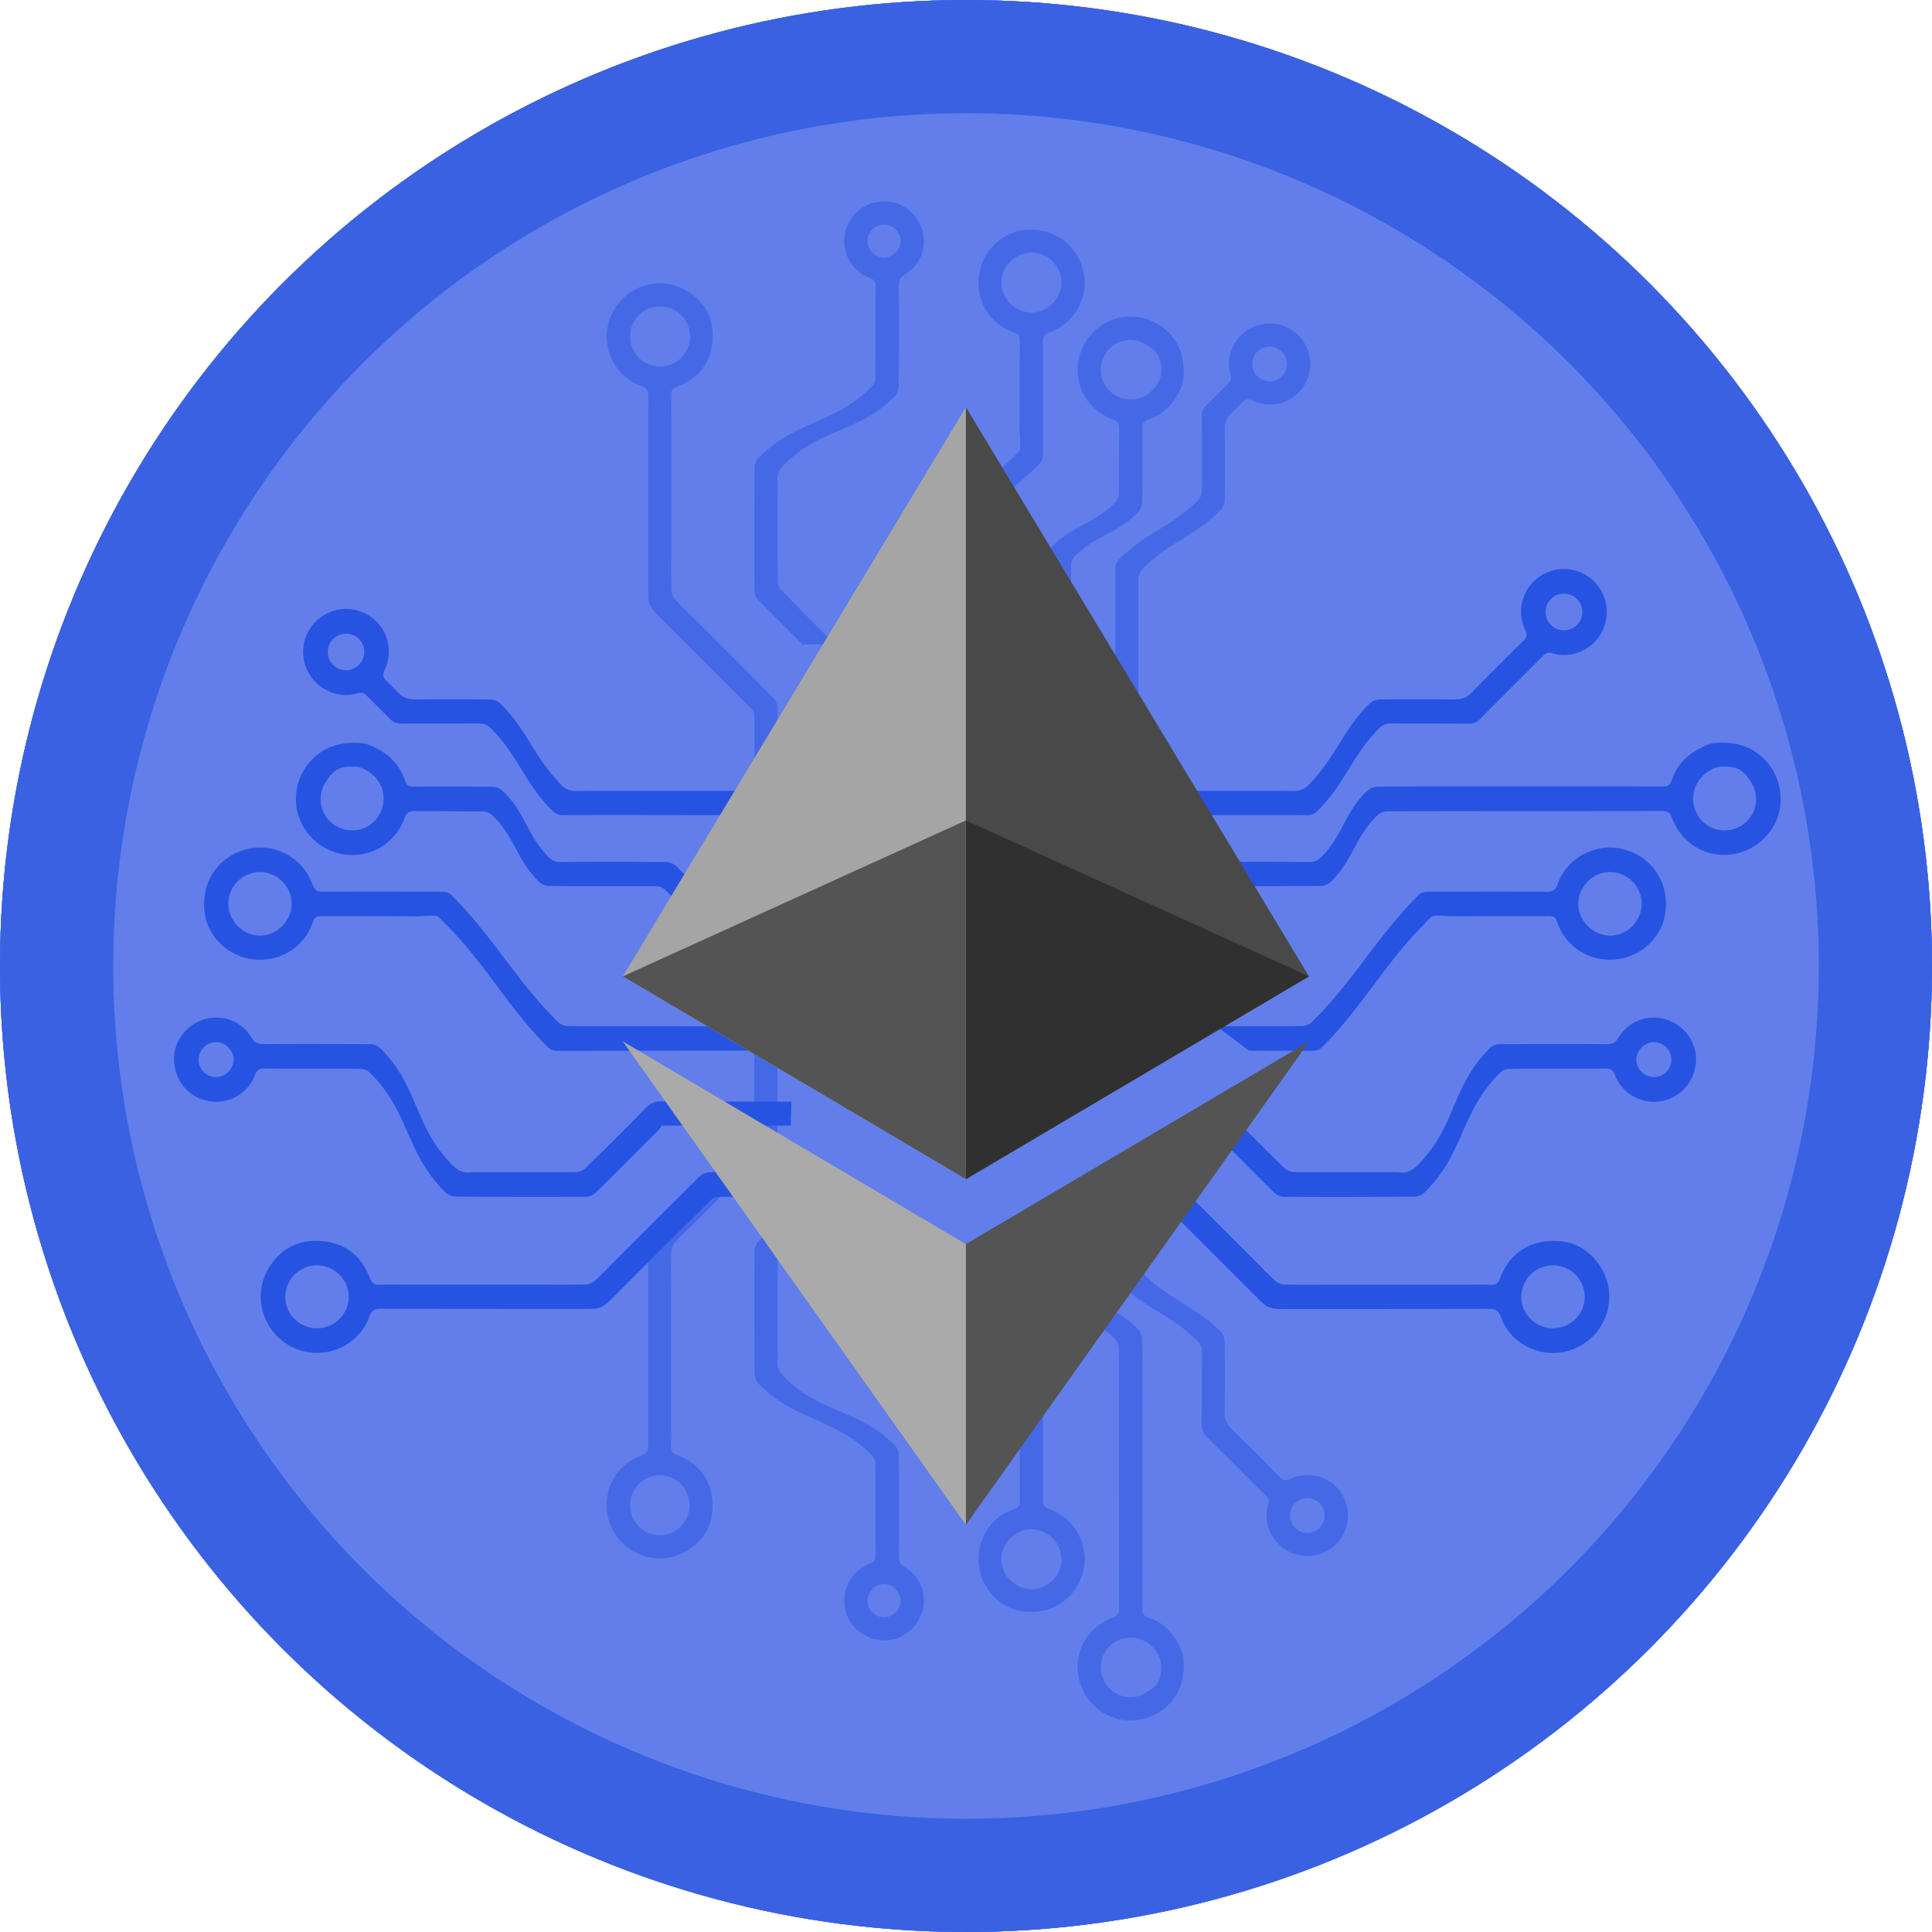 <svg id="Layer_1" data-name="Layer 1" xmlns="http://www.w3.org/2000/svg" xmlns:xlink="http://www.w3.org/1999/xlink" viewBox="0 0 1690 1690"><defs><style>.cls-1,.cls-6{fill:none;}.cls-2{clip-path:url(#clip-path);}.cls-3{fill:#627eea;}.cls-4{opacity:0.5;}.cls-5{fill:#2753e2;}.cls-6{stroke:#3961e2;stroke-miterlimit:10;stroke-width:198.05px;}.cls-7{fill:#494949;}.cls-8{fill:#a5a5a5;}.cls-9{fill:#545454;}.cls-10{fill:#aaa;}.cls-11{fill:#303030;}</style><clipPath id="clip-path"><circle class="cls-1" cx="845" cy="845" r="845"/></clipPath></defs><title>Artboard 6</title><g class="cls-2"><rect class="cls-3" width="1690" height="1690"/><g class="cls-4"><path class="cls-5" d="M854.14,802.26h20c0,39.73.48,66.37.46,71.92-.11,26.94,0,53.88-.13,80.82a12.38,12.38,0,0,0,4,9.7q27.66,27.25,54.94,54.89a12.91,12.91,0,0,1,3.38,8.13q.36,43.82.08,87.61a12.47,12.47,0,0,0,4,9.69c18.27,18.1,36.48,19.17,54.44,37.57a14.45,14.45,0,0,1,3.84,9c.25,44.26.17,51.49.17,95.75,0,46.69.05,93.39-.09,140.09,0,4.21,1.31,6.13,5.35,7.48,12.33,4.13,21.13,12.4,27.28,25.29a35,35,0,0,1,3,7.91,59.85,59.85,0,0,1-.13,18.18c-3.53,22.85-23.73,39.2-47.14,38.71-22.11-.47-41.41-17.9-44.45-40.14-3-22,9-42,30.47-49.91,4.3-1.57,5.38-3.72,5.38-8-.12-88.17-.08-139.3-.27-227.47a12.88,12.88,0,0,0-3.38-8.15c-18.22-18.63-36.77-19.86-55-38.49a13,13,0,0,1-3.35-8.15c-.24-29-.2-58.07-.12-87.11a12.3,12.3,0,0,0-3.83-9.73c-18.43-18.17-36.59-36.63-55-54.84a12.19,12.19,0,0,1-4-9.65c.19-20.64.09-41.29.09-61.93,0-51.27,0-42.72,0-94Zm156.9,642a26.38,26.38,0,0,0-36.1-7.6c-11.9,7.32-15.57,23.12-8.23,35.39a25.63,25.63,0,0,0,35.15,8.92c4.07-2.46,8.12-5.1,11.14-9.66,2-3.56,3.3-9.09,2.56-16.68C1015.22,1450.86,1012.9,1447,1011,1444.28Z"/><path class="cls-5" d="M891.88,1216.76c-1.25-1.79-5.06-5.2-6.59-6.73-33.85-33.68-67.55-50.41-101.41-84.08-2.7-2.68-3.21-5.43-3.21-8.89q.17-101.82.19-203.62c0-54.76-.09-49.69-.14-104.45,0-2.06,0-4.12,0-6.56h19.82c0,61.32.49,208.49.48,246.27,0,20.12-.13,40.24.14,60.36a12.94,12.94,0,0,0,3.23,8.19c34.83,35.17,69.82,53.1,104.9,88,3.15,3.13,3,6.69,3,10.39.05,44.26.1,51.48,0,95.74,0,4.78,1,7.29,6.08,9,21.81,7.57,34.59,31.45,29.23,53.51-5.87,24.16-26.8,38.6-51.84,35.77-22.28-2.53-39.75-22.54-39.79-45.58,0-20.41,12.17-37.75,31.57-44.2,3.9-1.3,4.54-3.38,4.53-6.91-.08-38.48.05-39.94-.19-78.42C891.82,1229.82,893.14,1218.56,891.88,1216.76Zm36.6,147c0-14-12-26-26.12-26.09s-26.51,12.22-26.44,26.34,12,25.9,26.21,26.07A26.33,26.33,0,0,0,928.48,1363.71Z"/><path class="cls-5" d="M718.75,1031.44V802.05c5.88,0,11.44-.24,16.94.2,1.09.08,2.78,2.73,2.82,4.22.24,11.37.13-5.75.14,5.61,0,25.37,0,19.4,0,44.77q0,87.61.06,175.24a15.79,15.79,0,0,1-5.1,12.41q-25.3,24.76-50,50.11a13,13,0,0,0-3.26,8.2c-.23,31.14-.15,45.19-.15,76.33,0,3.64.37,7.33-.09,10.91-.8,6.38,1.94,10.63,6.36,15,32.33,32,64.44,27.15,96.46,59.45a12.11,12.11,0,0,1,3.2,7.66q.35,44.34.07,88.69c0,4.61,1,7.46,5.38,10a33.69,33.69,0,0,1,15.07,39c-4.58,15.19-18.47,25.51-33.66,25-16.45-.52-29.81-11.13-33.51-26.61a34.38,34.38,0,0,1,21.23-40.36c3.89-1.52,5.29-3.33,5.26-7.56-.2-26.59,0-53.18-.23-79.77a12.16,12.16,0,0,0-3.19-7.7c-32.88-33.17-66-29.09-98.84-62.27a13.52,13.52,0,0,1-3.68-8.55c-.28-41.63-.3-66.16-.14-107.78a12.4,12.4,0,0,1,3.17-7.87c13.1-13.47,26.5-26.65,39.79-39.93,4-4,8-8.14,12.08-12.14A36.66,36.66,0,0,1,718.75,1031.44Zm40.18,369a14.21,14.21,0,0,0,14.45,14.17,14.56,14.56,0,0,0,14.41-14.36c.06-7.62-6.69-14.53-14.3-14.61A14.68,14.68,0,0,0,758.93,1400.42Z"/><path class="cls-5" d="M659.89,802c6.36,0,11.77-.21,17.15.16,1.13.08,3,2.23,3,3.44.15,21.51,0-2.55,0,19,0,7,.09,14,.09,21,0,53.36,0,92.47-.12,145.84,0,2.83-1.05,6.45-3,8.38-23.31,23.68-46.87,47.12-70.37,70.61-5.44,5.44-11.11,10.68-16.25,16.39a13.23,13.23,0,0,0-3.17,7.76c-.33,12.06-.15,24.13-.15,36.19V1240.9c0,8,.18,16.09-.09,24.12-.13,4.24,1.08,6.3,5.41,7.92,18.41,6.89,29.17,20.48,30.75,40,1.51,18.81-6.12,33.89-22.49,43.72-23.39,14.06-53.72,4.58-65.5-20.12-11.64-24.41,0-53.89,25.39-63.14,5.46-2,6.56-4.67,6.55-9.83-.14-73.29-.09-92.46-.12-165.75,0-16.73,0-16.64,11.84-28.4q39.39-39.27,78.55-78.78a9.22,9.22,0,0,0,2.32-5.87c.11-60.71.07-107.17.06-167.88,0-18,0,9.56,0-8.45ZM551.12,1316.6c0,14.33,11.6,26.27,25.69,26.32a26.25,26.25,0,1,0,.21-52.5C562.93,1290.46,551.16,1302.35,551.12,1316.6Z"/><path class="cls-5" d="M975.6,1036.45c0-25.36-.08-50.72.09-76.08a12.42,12.42,0,0,0-4-9.68c-22.31-22.2-44.44-44.6-66.84-66.72-3.68-3.63-5.3-7.29-5.06-12.4.47-10.26.72-20.54.69-30.81-.1-30.52-.37-1.21-.57-31.73,0-1,.07-2.1,0-3.14-.19-2.89,1-4.16,4-3.93,2.61.21,5.25,0,7.87.07,8.59.18,8.28-1.8,8.28,8.54,0,37.95,0,16.07-.09,54a12.45,12.45,0,0,0,3.94,9.71c22.59,22.42,45,45,67.61,67.43a13,13,0,0,1,4.18,10.12c-.11,50.2,0,100.4-.13,150.6a15.64,15.64,0,0,0,5.15,12.33c22.68,22.32,45.1,27.82,67.39,50.53a13,13,0,0,1,3.15,8.3c.21,33,.26,29.06,0,62.11a17.88,17.88,0,0,0,6,14.19c14.34,13.86,28.39,28,42.33,42.25,2.94,3,5.13,3.4,9,1.58a35.23,35.23,0,0,1,47.54,17.74c7.93,17.65-.31,38.79-18.17,46.63a35.54,35.54,0,0,1-47.21-18.9,33,33,0,0,1-1.3-23.09c1.09-3.49,0-5.52-2.24-7.78-17.34-17.28-34.57-34.68-52-51.89a12.38,12.38,0,0,1-4-9.66c.14-33.58,0-30.13.18-63.71a13.49,13.49,0,0,0-4.42-10.57c-22.49-22.27-44.8-27.62-67.27-49.91-2.77-2.75-4.23-5.47-4.2-9.55.19-25.53.1-51.07.1-76.6Zm168,304.42a15.16,15.16,0,1,0-15.2-15.36A15.19,15.19,0,0,0,1143.63,1340.87Z"/><path class="cls-5" d="M854.14,803.53c0-51.27,0-42.71,0-94,0-20.64.1-41.29-.09-61.93a12.19,12.19,0,0,1,4-9.65c18.4-18.21,36.56-36.67,55-54.84a12.3,12.3,0,0,0,3.83-9.73c-.08-29-.12-58.08.12-87.11a13,13,0,0,1,3.35-8.15c18.22-18.63,36.77-19.86,55-38.5a12.83,12.83,0,0,0,3.38-8.14c.19-88.17.15,31.63.27-56.54,0-4.26-1.08-6.41-5.38-8-21.45-7.86-33.48-27.9-30.47-49.91,3-22.24,22.34-39.67,44.45-40.14,23.41-.49,43.61,15.87,47.14,38.71a59.85,59.85,0,0,1,.13,18.18,35,35,0,0,1-3,7.91c-6.15,12.89-14.95,21.16-27.28,25.29-4,1.36-5.36,3.27-5.35,7.48.14,46.7.09-20.56.09,26.14,0,44.26.08-5.49-.17,38.77a14.45,14.45,0,0,1-3.84,9c-18,18.4-36.17,19.47-54.44,37.57a12.46,12.46,0,0,0-4,9.68q.21,43.82-.08,87.61a12.92,12.92,0,0,1-3.38,8.14q-27.23,27.69-54.94,54.89a12.37,12.37,0,0,0-4,9.7c.13,26.94,0,53.88.13,80.82,0,5.55-.46,32.19-.46,71.92h-20Zm161.42-476.21c.74-7.59-.52-13.12-2.56-16.68-3-4.56-7.07-7.2-11.14-9.66a25.63,25.63,0,0,0-35.15,8.92c-7.34,12.27-3.67,28.07,8.23,35.4a26.4,26.4,0,0,0,36.1-7.61C1012.9,335,1015.22,331.11,1015.56,327.32Z"/><path class="cls-5" d="M891.85,376.42c.24-38.49.11-39.94.19-78.43,0-3.52-.63-5.6-4.53-6.9-19.4-6.45-31.6-23.79-31.57-44.2,0-23,17.51-43.06,39.79-45.58,25-2.83,46,11.61,51.84,35.76,5.36,22.07-7.42,45.95-29.23,53.52-5.05,1.75-6.1,4.25-6.08,9,.14,44.27.09,51.49,0,95.75,0,3.69.14,7.26-3,10.39-35.08,34.93-70.07,52.85-104.9,88a12.94,12.94,0,0,0-3.23,8.19c-.27,20.12-.14,40.24-.14,60.35,0,37.79-.48,185-.48,246.28H780.72c0-2.44,0-4.5,0-6.56,0-54.76.14-49.69.14-104.45q0-101.8-.19-203.62c0-3.46.51-6.21,3.21-8.89,33.86-33.67,67.56-50.41,101.41-84.08,1.53-1.53,5.34-4.94,6.59-6.74S891.82,381.22,891.85,376.42ZM902.13,221c-14.2.16-26.15,12.05-26.21,26.07s12.27,26.41,26.44,26.34,26.13-12.07,26.12-26.09A26.33,26.33,0,0,0,902.13,221Z"/><path class="cls-5" d="M714.92,576.67c-4.08-4-8-8.1-12.08-12.14-13.29-13.28-26.69-26.46-39.79-39.93a12.43,12.43,0,0,1-3.17-7.87c-.16-41.62-.14-66.15.14-107.78a13.52,13.52,0,0,1,3.68-8.55c32.86-33.19,66-29.1,98.84-62.27a12.16,12.16,0,0,0,3.19-7.7c.23-26.59,0-53.18.23-79.77,0-4.23-1.37-6-5.26-7.56a34.38,34.38,0,0,1-21.23-40.36c3.7-15.48,17.06-26.09,33.51-26.61,15.19-.48,29.08,9.84,33.66,25a33.69,33.69,0,0,1-15.07,39c-4.41,2.56-5.4,5.41-5.38,10q.24,44.36-.07,88.7a12.11,12.11,0,0,1-3.2,7.66c-32,32.29-64.13,27.47-96.46,59.45-4.42,4.38-7.16,8.63-6.36,15,.46,3.58.09,7.27.09,10.91,0,31.14-.08,45.19.15,76.33a13,13,0,0,0,3.26,8.2q24.75,25.32,50,50.11a15.79,15.79,0,0,1,5.1,12.41q-.19,87.62-.06,175.24c0,25.37,0,19.4,0,44.77,0,11.36.1-5.76-.14,5.61,0,1.49-1.73,4.14-2.82,4.22-5.5.44-11.06.2-16.94.2V579.6A36.66,36.66,0,0,1,714.92,576.67Zm58.57-351.25a15,15,0,0,0,14.3-14.61,14.56,14.56,0,0,0-14.41-14.36,14.21,14.21,0,0,0-14.45,14.17A14.68,14.68,0,0,0,773.49,225.42Z"/><path class="cls-5" d="M659.89,802.57c0-18,0,9.56,0-8.45,0-60.71,0-107.18-.06-167.89a9.21,9.21,0,0,0-2.32-5.86q-39.15-39.52-78.55-78.78c-11.8-11.76-11.85-11.67-11.84-28.4,0-73.3,0-92.46.12-165.76,0-5.15-1.09-7.84-6.55-9.82-25.43-9.25-37-38.74-25.39-63.14,11.78-24.7,42.11-34.18,65.5-20.12,16.37,9.83,24,24.91,22.49,43.72-1.58,19.55-12.34,33.14-30.75,40-4.33,1.62-5.54,3.68-5.41,7.92.27,8,.09,16.08.09,24.12V480.3c0,12.06-.18,24.13.15,36.19a13.25,13.25,0,0,0,3.17,7.76c5.14,5.71,10.81,11,16.25,16.39,23.5,23.49,47.06,46.93,70.37,70.61,1.9,1.93,2.94,5.55,3,8.38.17,53.36.13,92.48.12,145.84,0,7-.1,14-.09,21,0,21.52.11-2.54,0,19,0,1.21-1.91,3.36-3,3.44-5.38.36-10.79.16-17.15.16ZM577,320.61a26.25,26.25,0,1,0-.21-52.49c-14.09,0-25.74,12-25.69,26.31S562.93,320.58,577,320.61Z"/><path class="cls-5" d="M975.65,574.59c0-25.53.09-51.07-.1-76.6,0-4.09,1.43-6.8,4.2-9.55,22.47-22.29,44.78-27.64,67.27-49.91a13.51,13.51,0,0,0,4.42-10.57c-.18-33.58,0-30.13-.18-63.71a12.38,12.38,0,0,1,4-9.66c17.4-17.22,1.59-1.57,18.94-18.85,2.27-2.27,3.32-4.29,2.23-7.78a33,33,0,0,1,1.3-23.09A35.54,35.54,0,0,1,1125,286c17.85,7.85,26.09,29,18.16,46.63a35.24,35.24,0,0,1-47.54,17.75c-3.86-1.82-6-1.43-9,1.57-13.95,14.25,5-4.64-9.3,9.22a17.88,17.88,0,0,0-6,14.19c.27,33.05.22,29.06,0,62.11a13,13,0,0,1-3.15,8.29c-22.29,22.72-44.71,28.22-67.39,50.54a15.64,15.64,0,0,0-5.15,12.33c.13,50.2,0,100.4.13,150.59a13,13,0,0,1-4.18,10.13c-22.61,22.41-45,45-67.61,67.43a12.45,12.45,0,0,0-3.94,9.71c.12,37.95.09,16.07.09,54,0,10.34.31,8.36-8.28,8.54-2.62,0-5.26-.14-7.87.06-3,.24-4.18-1-4-3.92.06-1,0-2.1,0-3.14.2-30.52.47-1.21.57-31.73,0-10.27-.22-20.56-.69-30.82-.24-5.1,1.38-8.76,5.06-12.39,22.4-22.12,44.53-44.52,66.84-66.72a12.42,12.42,0,0,0,4-9.68c-.17-25.36-.09-50.72-.09-76.08Zm119.74-256a15.35,15.35,0,0,0,15.15,15,15.16,15.16,0,1,0-15.15-15Z"/></g><path class="cls-5" d="M814.44,841.44V820.32c42,0,70.19-.51,76-.49,28.49.11,57,0,85.48.14a13.08,13.08,0,0,0,10.25-4.2q28.83-29.25,58.06-58.1a13.6,13.6,0,0,1,8.6-3.58c30.88-.26,61.77-.23,92.66-.08a13.21,13.21,0,0,0,10.24-4.27c19.14-19.31,20.27-38.57,39.73-57.57a15.21,15.21,0,0,1,9.57-4.06c46.8-.26,54.44-.18,101.25-.18,49.39,0,98.78-.06,148.17.09,4.45,0,6.47-1.39,7.91-5.66,4.37-13,13.11-22.34,26.74-28.85a37.8,37.8,0,0,1,8.37-3.19,63.11,63.11,0,0,1,19.22.14c24.17,3.73,41.47,25.09,40.94,49.85-.49,23.38-18.92,43.79-42.44,47-23.28,3.18-44.47-9.54-52.79-32.23-1.66-4.55-3.94-5.68-8.44-5.68-93.24.13-147.32.08-240.57.28a13.65,13.65,0,0,0-8.61,3.58c-19.71,19.27-21,38.88-40.72,58.15a13.62,13.62,0,0,1-8.61,3.54c-30.71.26-61.42.22-92.13.13-4.11,0-7.24.95-10.29,4-19.22,19.5-38.74,38.7-58,58.16a12.92,12.92,0,0,1-10.21,4.2c-21.83-.21-43.66-.1-65.49-.09l-99.4,0Zm679-165.93a27.92,27.92,0,0,0-8,38.17c7.75,12.59,24.46,16.48,37.44,8.72a27.12,27.12,0,0,0,9.43-37.19c-2.6-4.29-5.4-8.58-10.21-11.77-3.77-2.16-9.62-3.49-17.65-2.71C1500.39,671.09,1496.33,673.55,1493.42,675.51Z"/><path class="cls-5" d="M1252.81,801.53c-1.9,1.33-5.51,5.35-7.12,7-35.62,35.81-53.32,71.45-88.92,107.26-2.84,2.85-5.75,3.39-9.41,3.38Q1039.69,919,932,919c-57.91,0-52.55.1-110.46.15h-6.94v-21c64.85,0,220.5-.51,260.46-.5,21.28,0,42.56.13,63.83-.15a13.73,13.73,0,0,0,8.67-3.42c37.19-36.84,56.15-73.84,93.09-110.94,3.32-3.33,7.08-3.18,11-3.18,46.81-.05,54.45-.11,101.26,0,5,0,7.71-1.09,9.56-6.43,8-23.07,33.25-36.58,56.59-30.91,25.55,6.2,40.82,28.34,37.82,54.82-2.67,23.57-23.83,42-48.2,42.08-21.58,0-39.92-12.87-46.75-33.39-1.37-4.12-3.57-4.79-7.3-4.78-40.7.08-42.24-.06-82.94.19C1266.61,801.59,1254.7,800.2,1252.81,801.53Zm155.41-38.71c-14.83,0-27.52,12.7-27.6,27.62s12.93,28,27.86,28,27.4-12.7,27.57-27.71A27.87,27.87,0,0,0,1408.22,762.82Z"/><path class="cls-5" d="M1056.81,984.64H814.21c0-6.22-.25-12.1.21-17.92.09-1.15,2.89-3,4.47-3,12-.26-6.09-.14,5.93-.15,26.83,0,20.51,0,47.34,0q92.67,0,185.34-.06a16.72,16.72,0,0,1,13.13,5.4q26.19,26.76,53,52.92a13.71,13.71,0,0,0,8.67,3.45c32.93.24,47.79.15,80.72.15,3.85,0,7.75-.38,11.55.1,6.74.85,11.23-2,15.87-6.73,33.82-34.19,28.72-68.15,62.87-102a12.77,12.77,0,0,1,8.11-3.39q46.89-.36,93.8-.07c4.86,0,7.88-1,10.59-5.69a35.64,35.64,0,0,1,41.25-15.94c16.06,4.85,27,19.53,26.47,35.6-.55,17.4-11.77,31.53-28.14,35.44a36.37,36.37,0,0,1-42.69-22.45c-1.6-4.11-3.52-5.6-8-5.56-28.13.21-56.25,0-84.37.24a12.86,12.86,0,0,0-8.14,3.37c-35.08,34.78-30.76,69.78-65.86,104.54a14.33,14.33,0,0,1-9,3.89c-44,.29-70,.31-114,.15a13.2,13.2,0,0,1-8.32-3.35c-14.25-13.86-28.19-28-42.24-42.09-4.26-4.27-8.6-8.47-12.83-12.77A40.65,40.65,0,0,1,1056.81,984.64ZM1447,942.14a15,15,0,0,0,15-15.29,15.41,15.41,0,0,0-15.19-15.23c-8.06-.07-15.36,7.07-15.45,15.12A15.52,15.52,0,0,0,1447,942.14Z"/><path class="cls-5" d="M814.2,1046.88c0-6.72-.22-12.45.17-18.13.08-1.2,2.36-3.21,3.63-3.22,22.76-.16-2.69-.06,20.07,0,7.39,0,14.77-.1,22.16-.1,56.44,0,97.81-.05,154.24.13,3,0,6.83,1.11,8.87,3.12,25,24.65,49.83,49.57,74.67,74.42,5.76,5.76,11.29,11.75,17.34,17.18a14,14,0,0,0,8.21,3.36c12.75.35,25.51.16,38.27.16h116.5c8.51,0,17-.19,25.52.09,4.48.15,6.66-1.14,8.37-5.72,7.29-19.46,21.65-30.85,42.34-32.51,19.89-1.61,35.84,6.47,46.23,23.77,14.87,24.74,4.85,56.82-21.27,69.28-25.82,12.31-57,0-66.78-26.86-2.1-5.77-4.94-6.93-10.39-6.92-77.52.14-97.79.1-175.3.13-17.7,0-17.6,0-30-12.52q-41.54-41.67-83.31-83.07a9.65,9.65,0,0,0-6.21-2.46c-64.21-.12-113.35-.08-177.55-.07-19.05,0,10.11,0-8.94,0Zm544.2,115c15.15,0,27.78-12.28,27.83-27.17a27.76,27.76,0,1,0-55.52-.23C1330.75,1149.43,1343.32,1161.87,1358.4,1161.92Z"/><path class="cls-5" d="M1062.11,713c-26.82,0-53.64.09-80.46-.09a13.1,13.1,0,0,0-10.24,4.2c-23.48,23.59-47.17,47-70.56,70.68-3.84,3.89-7.72,5.61-13.11,5.36q-16.28-.76-32.59-.73c-32.28.1-1.28.39-33.55.6-1.11,0-2.23-.08-3.33,0-3.06.2-4.4-1-4.15-4.22.21-2.76,0-5.55.07-8.33.19-9.08-1.9-8.75,9-8.75,40.13,0,17,0,57.13.1a13.19,13.19,0,0,0,10.27-4.18c23.71-23.89,47.62-47.58,71.31-71.49a13.76,13.76,0,0,1,10.71-4.42c53.09.1,106.18,0,159.27.13a16.53,16.53,0,0,0,13-5.45c23.61-24,29.42-47.7,53.44-71.27a13.75,13.75,0,0,1,8.77-3.33c35-.22,30.74-.27,65.7,0,6.28.05,10.67-1.88,15-6.36,14.66-15.16,29.62-30,44.69-44.77,3.18-3.11,3.59-5.42,1.66-9.5A37.27,37.27,0,0,1,1353,500.89c18.67-8.38,41,.33,49.32,19.21a37.6,37.6,0,0,1-20,49.94,34.91,34.91,0,0,1-24.43,1.37c-3.69-1.15-5.83,0-8.22,2.37-18.28,18.34-36.67,36.56-54.89,55a13.11,13.11,0,0,1-10.21,4.23c-35.52-.15-31.86,0-67.38-.19a14.27,14.27,0,0,0-11.18,4.66c-23.54,23.79-29.21,47.39-52.78,71.15-2.91,2.93-5.78,4.48-10.1,4.44-27-.2-54-.1-81-.1Zm322-177.7a16,16,0,0,0-32.07.05,16,16,0,1,0,32.07-.05Z"/><path class="cls-5" d="M815.78,841.44l-99.4,0c-21.83,0-43.66-.12-65.49.09a12.92,12.92,0,0,1-10.21-4.2c-19.26-19.46-38.78-38.66-58-58.16-3-3.1-6.18-4.06-10.29-4-30.71.09-61.42.13-92.13-.13a13.62,13.62,0,0,1-8.61-3.54c-19.71-19.27-21-38.88-40.72-58.15a13.65,13.65,0,0,0-8.61-3.58c-93.25-.2,33.45-.15-59.79-.28-4.51,0-6.78,1.13-8.45,5.68-8.31,22.69-29.5,35.41-52.78,32.23-23.52-3.22-41.95-23.63-42.45-47-.52-24.76,16.78-46.12,40.94-49.85a63.18,63.18,0,0,1,19.23-.14,37.47,37.47,0,0,1,8.36,3.19c13.63,6.51,22.38,15.82,26.75,28.85,1.43,4.27,3.45,5.67,7.91,5.66,49.39-.15-21.74-.09,27.65-.09,46.8,0-5.81-.08,41,.18a15.21,15.21,0,0,1,9.57,4.06c19.46,19,20.59,38.26,39.73,57.57A13.21,13.21,0,0,0,490.22,754c30.89-.15,61.77-.18,92.66.08a13.6,13.6,0,0,1,8.6,3.58q29.28,28.79,58.06,58.1a13.08,13.08,0,0,0,10.25,4.2c28.5-.14,57,0,85.48-.14,5.86,0,34,.49,76.05.49v21.12ZM312.14,670.73c-8-.78-13.88.55-17.64,2.71-4.82,3.19-7.62,7.48-10.21,11.77a27.12,27.12,0,0,0,9.42,37.19c13,7.76,29.7,3.87,37.44-8.72a27.9,27.9,0,0,0-8-38.17C320.21,673.55,316.15,671.09,312.14,670.73Z"/><path class="cls-5" d="M364.07,801.56c-40.7-.25-42.24-.11-82.94-.19-3.73,0-5.93.66-7.3,4.78-6.83,20.52-25.17,33.42-46.75,33.39-24.37,0-45.53-18.51-48.2-42.08-3-26.48,12.27-48.62,37.82-54.82,23.34-5.67,48.59,7.84,56.59,30.91,1.85,5.34,4.51,6.45,9.56,6.43,46.81-.15,54.45-.09,101.26,0,3.91,0,7.67-.15,11,3.18,36.94,37.1,55.9,74.1,93.09,110.94a13.73,13.73,0,0,0,8.67,3.42c21.27.28,42.55.15,63.83.15,40,0,195.61.5,260.46.5v21h-6.94c-57.91-.05-52.55-.15-110.46-.15q-107.67,0-215.35.19c-3.66,0-6.57-.53-9.41-3.38-35.6-35.81-53.3-71.45-88.92-107.26-1.61-1.62-5.22-5.64-7.12-7S369.14,801.59,364.07,801.56ZM199.71,790.7c.17,15,12.74,27.64,27.57,27.71s27.93-13,27.86-28-12.77-27.62-27.6-27.62A27.87,27.87,0,0,0,199.71,790.7Z"/><path class="cls-5" d="M575.85,988.69c-4.23,4.3-8.57,8.5-12.83,12.77-14,14.06-28,28.23-42.24,42.09a13.2,13.2,0,0,1-8.32,3.35c-44,.16-70,.14-114-.15a14.33,14.33,0,0,1-9-3.89c-35.1-34.76-30.78-69.76-65.86-104.54a12.86,12.86,0,0,0-8.14-3.37c-28.12-.24-56.24,0-84.37-.24-4.47,0-6.39,1.45-8,5.56a36.37,36.37,0,0,1-42.69,22.45c-16.37-3.91-27.59-18-28.14-35.44-.51-16.07,10.41-30.75,26.47-35.6A35.64,35.64,0,0,1,220,907.62c2.71,4.66,5.73,5.72,10.59,5.69q46.9-.25,93.8.07a12.77,12.77,0,0,1,8.11,3.39c34.15,33.86,29.05,67.82,62.87,102,4.64,4.68,9.13,7.58,15.87,6.73,3.8-.48,7.7-.1,11.55-.1,32.93,0,47.79.09,80.72-.15a13.71,13.71,0,0,0,8.67-3.45q26.79-26.17,53-52.92a16.72,16.72,0,0,1,13.13-5.4q92.67.21,185.34.06c26.82,0,20.51,0,47.34,0,12,0-6.09-.11,5.93.15,1.58,0,4.38,1.83,4.47,3,.46,5.82.21,11.7.21,17.92H579A40.65,40.65,0,0,1,575.85,988.69Zm-371.48-62c-.09-8-7.39-15.19-15.45-15.12a15.41,15.41,0,0,0-15.19,15.23,15,15,0,0,0,15,15.29A15.52,15.52,0,0,0,204.37,926.74Z"/><path class="cls-5" d="M814.76,1046.88c-19,0,10.11,0-8.94,0-64.2,0-113.34-.05-177.55.07a9.65,9.65,0,0,0-6.21,2.46q-41.79,41.4-83.31,83.07c-12.44,12.48-12.34,12.52-30,12.52-77.51,0-97.78,0-175.3-.13-5.45,0-8.29,1.15-10.39,6.92-9.78,26.9-41,39.17-66.78,26.86-26.12-12.46-36.14-44.54-21.28-69.28,10.4-17.3,26.35-25.38,46.24-23.77,20.68,1.66,35.05,13.05,42.34,32.51,1.71,4.58,3.89,5.87,8.37,5.72,8.5-.28,17-.09,25.52-.09h116.5c12.76,0,25.52.19,38.27-.16a14,14,0,0,0,8.21-3.36c6-5.43,11.58-11.42,17.34-17.18,24.84-24.85,49.63-49.77,74.67-74.42,2-2,5.87-3.11,8.87-3.12,56.43-.18,97.8-.14,154.24-.13,7.39,0,14.77.11,22.16.1,22.76,0-2.69-.12,20.07,0,1.27,0,3.55,2,3.63,3.22.39,5.68.17,11.41.17,18.13Zm-509.71,87.64a27.76,27.76,0,1,0-55.52.23c.05,14.89,12.68,27.22,27.83,27.17S305,1149.43,305.05,1134.52Z"/><path class="cls-5" d="M573.65,712.94c-27,0-54-.1-81,.1-4.32,0-7.19-1.51-10.1-4.44-23.57-23.76-29.24-47.36-52.78-71.15a14.27,14.27,0,0,0-11.18-4.66c-35.52.19-31.86,0-67.38.19A13.11,13.11,0,0,1,341,628.75c-18.22-18.41-1.67-1.69-19.95-20-2.39-2.41-4.53-3.52-8.22-2.37A34.86,34.86,0,0,1,288.39,605a37.6,37.6,0,0,1-20-49.94c8.3-18.88,30.65-27.59,49.32-19.21a37.27,37.27,0,0,1,18.77,50.28c-1.93,4.08-1.52,6.39,1.66,9.5,15.07,14.75-4.91-5.33,9.75,9.83,4.33,4.48,8.72,6.41,15,6.36,35-.28,30.74-.23,65.7,0a13.75,13.75,0,0,1,8.77,3.33c24,23.57,29.83,47.28,53.44,71.27a16.53,16.53,0,0,0,13,5.45c53.09-.14,106.18,0,159.27-.13a13.76,13.76,0,0,1,10.71,4.42c23.69,23.91,47.6,47.6,71.31,71.49a13.19,13.19,0,0,0,10.27,4.18c40.13-.13,17-.1,57.13-.1,10.93,0,8.84-.33,9,8.75.06,2.78-.14,5.57.07,8.33.25,3.17-1.1,4.42-4.15,4.22-1.1-.07-2.22,0-3.33,0-32.27-.21-1.28-.5-33.55-.6q-16.29,0-32.59.73c-5.39.25-9.27-1.47-13.11-5.36-23.39-23.69-47.08-47.09-70.56-70.68a13.12,13.12,0,0,0-10.24-4.2c-26.82.18-53.64.09-80.46.09ZM302.89,586.3a16.21,16.21,0,0,0,15.82-16,16,16,0,1,0-15.82,16Z"/><polygon class="cls-3" points="840.35 563.66 1044.66 619.38 1007.51 756.83 989.48 841.54 1104.1 927.71 1063.23 1039.15 940.64 1109.73 751.19 1124.59 688.04 1120.88 702.9 563.66 840.35 563.66"/><circle class="cls-6" cx="845" cy="845" r="845"/><path class="cls-7" d="M838.35,1024.9l6.56,6.55L1145,854.07,844.91,356.16l-6.56,22.27Z"/><path class="cls-8" d="M844.91,1031.45V356.16L544.83,854.07Z"/><path class="cls-9" d="M841.22,1323.06l3.69,10.78L1145.17,911,844.91,1088.27l-3.69,4.5Z"/><path class="cls-10" d="M544.83,911l300.08,422.87V1088.26Z"/><path class="cls-11" d="M844.91,717.67v313.78L1145,854.07Z"/><path class="cls-9" d="M844.91,717.67,544.83,854.07l300.08,177.38Z"/></g><g class="cls-2"><rect class="cls-3" width="1690" height="1690"/><g class="cls-4"><path class="cls-5" d="M854.14,802.26h20c0,39.73.48,66.37.46,71.92-.11,26.94,0,53.88-.13,80.82a12.38,12.38,0,0,0,4,9.7q27.66,27.25,54.94,54.89a12.91,12.91,0,0,1,3.38,8.13q.36,43.82.08,87.61a12.47,12.47,0,0,0,4,9.69c18.27,18.1,36.48,19.17,54.44,37.57a14.45,14.45,0,0,1,3.84,9c.25,44.26.17,51.49.17,95.75,0,46.69.05,93.39-.09,140.09,0,4.21,1.31,6.13,5.35,7.48,12.33,4.13,21.13,12.4,27.28,25.29a35,35,0,0,1,3,7.91,59.85,59.85,0,0,1-.13,18.18c-3.53,22.85-23.73,39.2-47.14,38.71-22.11-.47-41.41-17.9-44.45-40.14-3-22,9-42,30.47-49.91,4.3-1.57,5.38-3.72,5.38-8-.12-88.17-.08-139.3-.27-227.47a12.88,12.88,0,0,0-3.38-8.15c-18.22-18.63-36.77-19.86-55-38.49a13,13,0,0,1-3.35-8.15c-.24-29-.2-58.07-.12-87.11a12.3,12.3,0,0,0-3.83-9.73c-18.43-18.17-36.59-36.63-55-54.84a12.19,12.19,0,0,1-4-9.65c.19-20.64.09-41.29.09-61.93,0-51.27,0-42.72,0-94Zm156.9,642a26.38,26.38,0,0,0-36.1-7.6c-11.9,7.32-15.57,23.12-8.23,35.39a25.63,25.63,0,0,0,35.15,8.92c4.07-2.46,8.12-5.1,11.14-9.66,2-3.56,3.3-9.09,2.56-16.68C1015.22,1450.86,1012.9,1447,1011,1444.28Z"/><path class="cls-5" d="M891.88,1216.76c-1.25-1.79-5.06-5.2-6.59-6.73-33.85-33.68-67.55-50.41-101.41-84.08-2.7-2.68-3.21-5.43-3.21-8.89q.17-101.82.19-203.62c0-54.76-.09-49.69-.14-104.45,0-2.06,0-4.12,0-6.56h19.82c0,61.32.49,208.49.48,246.27,0,20.12-.13,40.24.14,60.36a12.94,12.94,0,0,0,3.23,8.19c34.83,35.17,69.82,53.1,104.9,88,3.15,3.13,3,6.69,3,10.39.05,44.26.1,51.48,0,95.74,0,4.78,1,7.29,6.08,9,21.81,7.57,34.59,31.45,29.23,53.51-5.87,24.16-26.8,38.6-51.84,35.77-22.28-2.53-39.75-22.54-39.79-45.58,0-20.41,12.17-37.75,31.57-44.2,3.9-1.3,4.54-3.38,4.53-6.91-.08-38.48.05-39.94-.19-78.42C891.82,1229.82,893.14,1218.56,891.88,1216.76Zm36.6,147c0-14-12-26-26.12-26.09s-26.51,12.22-26.44,26.34,12,25.9,26.21,26.07A26.33,26.33,0,0,0,928.48,1363.71Z"/><path class="cls-5" d="M718.75,1031.44V802.05c5.88,0,11.44-.24,16.94.2,1.09.08,2.78,2.73,2.82,4.22.24,11.37.13-5.75.14,5.61,0,25.37,0,19.4,0,44.77q0,87.61.06,175.24a15.79,15.79,0,0,1-5.1,12.41q-25.3,24.76-50,50.11a13,13,0,0,0-3.26,8.2c-.23,31.14-.15,45.19-.15,76.33,0,3.64.37,7.33-.09,10.91-.8,6.38,1.94,10.63,6.36,15,32.33,32,64.44,27.15,96.46,59.45a12.11,12.11,0,0,1,3.2,7.66q.35,44.34.07,88.69c0,4.61,1,7.46,5.38,10a33.69,33.69,0,0,1,15.07,39c-4.58,15.19-18.47,25.51-33.66,25-16.45-.52-29.81-11.13-33.51-26.61a34.38,34.38,0,0,1,21.23-40.36c3.89-1.52,5.29-3.33,5.26-7.56-.2-26.59,0-53.18-.23-79.77a12.16,12.16,0,0,0-3.19-7.7c-32.88-33.17-66-29.09-98.84-62.27a13.52,13.52,0,0,1-3.68-8.55c-.28-41.63-.3-66.16-.14-107.78a12.4,12.4,0,0,1,3.17-7.87c13.1-13.47,26.5-26.65,39.79-39.93,4-4,8-8.14,12.08-12.14A36.66,36.66,0,0,1,718.75,1031.44Zm40.18,369a14.21,14.21,0,0,0,14.45,14.17,14.56,14.56,0,0,0,14.41-14.36c.06-7.62-6.69-14.53-14.3-14.61A14.68,14.68,0,0,0,758.93,1400.42Z"/><path class="cls-5" d="M659.89,802c6.36,0,11.77-.21,17.15.16,1.13.08,3,2.23,3,3.44.15,21.51,0-2.55,0,19,0,7,.09,14,.09,21,0,53.36,0,92.47-.12,145.84,0,2.83-1.05,6.45-3,8.38-23.31,23.68-46.87,47.12-70.37,70.61-5.44,5.44-11.11,10.68-16.25,16.39a13.23,13.23,0,0,0-3.17,7.76c-.33,12.06-.15,24.13-.15,36.19V1240.9c0,8,.18,16.09-.09,24.12-.13,4.24,1.08,6.3,5.41,7.92,18.41,6.89,29.17,20.48,30.75,40,1.51,18.81-6.12,33.89-22.49,43.72-23.39,14.06-53.72,4.58-65.5-20.12-11.64-24.41,0-53.89,25.39-63.14,5.46-2,6.56-4.67,6.55-9.83-.14-73.29-.09-92.46-.12-165.75,0-16.73,0-16.64,11.84-28.4q39.39-39.27,78.55-78.78a9.22,9.22,0,0,0,2.32-5.87c.11-60.71.07-107.17.06-167.88,0-18,0,9.56,0-8.45ZM551.12,1316.6c0,14.33,11.6,26.27,25.69,26.32a26.25,26.25,0,1,0,.21-52.5C562.93,1290.46,551.16,1302.35,551.12,1316.6Z"/><path class="cls-5" d="M975.6,1036.45c0-25.36-.08-50.72.09-76.08a12.42,12.42,0,0,0-4-9.68c-22.31-22.2-44.44-44.6-66.84-66.72-3.68-3.63-5.3-7.29-5.06-12.4.47-10.26.72-20.54.69-30.81-.1-30.52-.37-1.21-.57-31.73,0-1,.07-2.1,0-3.14-.19-2.89,1-4.16,4-3.93,2.61.21,5.25,0,7.87.07,8.59.18,8.28-1.8,8.28,8.54,0,37.95,0,16.07-.09,54a12.45,12.45,0,0,0,3.94,9.71c22.59,22.42,45,45,67.61,67.43a13,13,0,0,1,4.18,10.12c-.11,50.2,0,100.4-.13,150.6a15.64,15.64,0,0,0,5.15,12.33c22.68,22.32,45.1,27.82,67.39,50.53a13,13,0,0,1,3.15,8.3c.21,33,.26,29.06,0,62.11a17.88,17.88,0,0,0,6,14.19c14.34,13.86,28.39,28,42.33,42.25,2.94,3,5.13,3.4,9,1.58a35.23,35.23,0,0,1,47.54,17.74c7.93,17.65-.31,38.79-18.17,46.63a35.54,35.54,0,0,1-47.21-18.9,33,33,0,0,1-1.3-23.09c1.09-3.49,0-5.52-2.24-7.78-17.34-17.28-34.57-34.68-52-51.89a12.38,12.38,0,0,1-4-9.66c.14-33.58,0-30.13.18-63.71a13.49,13.49,0,0,0-4.42-10.57c-22.49-22.27-44.8-27.62-67.27-49.91-2.77-2.75-4.23-5.47-4.2-9.55.19-25.53.1-51.07.1-76.6Zm168,304.42a15.16,15.16,0,1,0-15.2-15.36A15.19,15.19,0,0,0,1143.63,1340.87Z"/><path class="cls-5" d="M854.14,803.53c0-51.27,0-42.71,0-94,0-20.64.1-41.29-.09-61.93a12.19,12.19,0,0,1,4-9.65c18.4-18.21,36.56-36.67,55-54.84a12.3,12.3,0,0,0,3.83-9.73c-.08-29-.12-58.08.12-87.11a13,13,0,0,1,3.35-8.15c18.22-18.63,36.77-19.86,55-38.5a12.83,12.83,0,0,0,3.38-8.14c.19-88.17.15,31.63.27-56.54,0-4.26-1.08-6.41-5.38-8-21.45-7.86-33.48-27.9-30.47-49.91,3-22.24,22.34-39.67,44.45-40.14,23.41-.49,43.61,15.87,47.14,38.71a59.85,59.85,0,0,1,.13,18.18,35,35,0,0,1-3,7.91c-6.15,12.89-14.95,21.16-27.28,25.29-4,1.36-5.36,3.27-5.35,7.48.14,46.7.09-20.56.09,26.14,0,44.26.08-5.49-.17,38.77a14.45,14.45,0,0,1-3.84,9c-18,18.4-36.17,19.47-54.44,37.57a12.46,12.46,0,0,0-4,9.68q.21,43.82-.08,87.61a12.92,12.92,0,0,1-3.38,8.14q-27.23,27.69-54.94,54.89a12.37,12.37,0,0,0-4,9.7c.13,26.94,0,53.88.13,80.82,0,5.55-.46,32.19-.46,71.92h-20Zm161.42-476.21c.74-7.59-.52-13.12-2.56-16.68-3-4.56-7.07-7.2-11.14-9.66a25.63,25.63,0,0,0-35.15,8.92c-7.34,12.27-3.67,28.07,8.23,35.4a26.4,26.4,0,0,0,36.1-7.61C1012.9,335,1015.22,331.11,1015.56,327.32Z"/><path class="cls-5" d="M891.85,376.42c.24-38.49.11-39.94.19-78.43,0-3.52-.63-5.6-4.53-6.9-19.4-6.45-31.6-23.79-31.57-44.2,0-23,17.51-43.06,39.79-45.58,25-2.83,46,11.61,51.84,35.76,5.36,22.07-7.42,45.95-29.23,53.52-5.05,1.75-6.1,4.25-6.08,9,.14,44.27.09,51.49,0,95.75,0,3.69.14,7.26-3,10.39-35.08,34.93-70.07,52.85-104.9,88a12.94,12.94,0,0,0-3.23,8.19c-.27,20.12-.14,40.24-.14,60.35,0,37.79-.48,185-.48,246.28H780.72c0-2.44,0-4.5,0-6.56,0-54.76.14-49.69.14-104.45q0-101.8-.19-203.62c0-3.46.51-6.21,3.21-8.89,33.86-33.67,67.56-50.41,101.41-84.08,1.53-1.53,5.34-4.94,6.59-6.74S891.82,381.22,891.85,376.42ZM902.13,221c-14.2.16-26.15,12.05-26.21,26.07s12.27,26.41,26.44,26.34,26.13-12.07,26.12-26.09A26.33,26.33,0,0,0,902.13,221Z"/><path class="cls-5" d="M714.92,576.67c-4.08-4-8-8.1-12.08-12.14-13.29-13.28-26.69-26.46-39.79-39.93a12.43,12.43,0,0,1-3.17-7.87c-.16-41.62-.14-66.15.14-107.78a13.52,13.52,0,0,1,3.68-8.55c32.86-33.19,66-29.1,98.84-62.27a12.16,12.16,0,0,0,3.19-7.7c.23-26.59,0-53.18.23-79.77,0-4.23-1.37-6-5.26-7.56a34.38,34.38,0,0,1-21.23-40.36c3.7-15.48,17.06-26.09,33.51-26.61,15.19-.48,29.08,9.84,33.66,25a33.69,33.69,0,0,1-15.07,39c-4.41,2.56-5.4,5.41-5.38,10q.24,44.36-.07,88.7a12.11,12.11,0,0,1-3.2,7.66c-32,32.29-64.13,27.47-96.46,59.45-4.42,4.38-7.16,8.63-6.36,15,.46,3.58.09,7.27.09,10.91,0,31.14-.08,45.19.15,76.33a13,13,0,0,0,3.26,8.2q24.75,25.32,50,50.11a15.79,15.79,0,0,1,5.1,12.41q-.19,87.62-.06,175.24c0,25.37,0,19.4,0,44.77,0,11.36.1-5.76-.14,5.61,0,1.49-1.73,4.14-2.82,4.22-5.5.44-11.06.2-16.94.2V579.6A36.66,36.66,0,0,1,714.92,576.67Zm58.57-351.25a15,15,0,0,0,14.3-14.61,14.56,14.56,0,0,0-14.41-14.36,14.21,14.21,0,0,0-14.45,14.17A14.68,14.68,0,0,0,773.49,225.42Z"/><path class="cls-5" d="M659.89,802.57c0-18,0,9.56,0-8.45,0-60.71,0-107.18-.06-167.89a9.21,9.21,0,0,0-2.32-5.86q-39.15-39.52-78.55-78.78c-11.8-11.76-11.85-11.67-11.84-28.4,0-73.3,0-92.46.12-165.76,0-5.15-1.09-7.84-6.55-9.82-25.43-9.25-37-38.74-25.39-63.14,11.78-24.7,42.11-34.18,65.5-20.12,16.37,9.83,24,24.91,22.49,43.72-1.58,19.55-12.34,33.14-30.75,40-4.33,1.62-5.54,3.68-5.41,7.92.27,8,.09,16.08.09,24.12V480.3c0,12.06-.18,24.13.15,36.19a13.25,13.25,0,0,0,3.17,7.76c5.14,5.71,10.81,11,16.25,16.39,23.5,23.49,47.06,46.93,70.37,70.61,1.9,1.93,2.94,5.55,3,8.38.17,53.36.13,92.48.12,145.84,0,7-.1,14-.09,21,0,21.52.11-2.54,0,19,0,1.21-1.91,3.36-3,3.44-5.38.36-10.79.16-17.15.16ZM577,320.61a26.25,26.25,0,1,0-.21-52.49c-14.09,0-25.74,12-25.69,26.31S562.93,320.58,577,320.61Z"/><path class="cls-5" d="M975.65,574.59c0-25.53.09-51.07-.1-76.6,0-4.09,1.43-6.8,4.2-9.55,22.47-22.29,44.78-27.64,67.27-49.91a13.51,13.51,0,0,0,4.42-10.57c-.18-33.58,0-30.13-.18-63.71a12.38,12.38,0,0,1,4-9.66c17.4-17.22,1.59-1.57,18.94-18.85,2.27-2.27,3.32-4.29,2.23-7.78a33,33,0,0,1,1.3-23.09A35.54,35.54,0,0,1,1125,286c17.85,7.85,26.09,29,18.16,46.63a35.24,35.24,0,0,1-47.54,17.75c-3.86-1.82-6-1.43-9,1.57-13.95,14.25,5-4.64-9.3,9.22a17.88,17.88,0,0,0-6,14.19c.27,33.05.22,29.06,0,62.11a13,13,0,0,1-3.15,8.29c-22.29,22.72-44.71,28.22-67.39,50.54a15.64,15.64,0,0,0-5.15,12.33c.13,50.2,0,100.4.13,150.59a13,13,0,0,1-4.18,10.13c-22.61,22.41-45,45-67.61,67.43a12.45,12.45,0,0,0-3.94,9.71c.12,37.95.09,16.07.09,54,0,10.34.31,8.36-8.28,8.54-2.62,0-5.26-.14-7.87.06-3,.24-4.18-1-4-3.92.06-1,0-2.1,0-3.14.2-30.52.47-1.21.57-31.73,0-10.27-.22-20.56-.69-30.82-.24-5.1,1.38-8.76,5.06-12.39,22.4-22.12,44.53-44.52,66.84-66.72a12.42,12.42,0,0,0,4-9.68c-.17-25.36-.09-50.72-.09-76.08Zm119.74-256a15.35,15.35,0,0,0,15.15,15,15.16,15.16,0,1,0-15.15-15Z"/></g><path class="cls-5" d="M814.44,841.44V820.32c42,0,70.19-.51,76-.49,28.49.11,57,0,85.48.14a13.08,13.08,0,0,0,10.25-4.2q28.83-29.25,58.06-58.1a13.6,13.6,0,0,1,8.6-3.58c30.88-.26,61.77-.23,92.66-.08a13.21,13.21,0,0,0,10.24-4.27c19.14-19.31,20.27-38.57,39.73-57.57a15.21,15.21,0,0,1,9.57-4.06c46.8-.26,54.44-.18,101.25-.18,49.39,0,98.78-.06,148.17.09,4.45,0,6.47-1.39,7.91-5.66,4.37-13,13.11-22.34,26.74-28.85a37.8,37.8,0,0,1,8.37-3.19,63.11,63.11,0,0,1,19.22.14c24.17,3.73,41.47,25.09,40.94,49.85-.49,23.38-18.92,43.79-42.44,47-23.28,3.18-44.47-9.54-52.79-32.23-1.66-4.55-3.94-5.68-8.44-5.68-93.24.13-147.32.08-240.57.28a13.65,13.65,0,0,0-8.61,3.58c-19.71,19.27-21,38.88-40.72,58.15a13.62,13.62,0,0,1-8.61,3.54c-30.71.26-61.42.22-92.13.13-4.11,0-7.24.95-10.29,4-19.22,19.5-38.74,38.7-58,58.16a12.92,12.92,0,0,1-10.21,4.2c-21.83-.21-43.66-.1-65.49-.09l-99.4,0Zm679-165.93a27.92,27.92,0,0,0-8,38.17c7.75,12.59,24.46,16.48,37.44,8.72a27.12,27.12,0,0,0,9.43-37.19c-2.6-4.29-5.4-8.58-10.21-11.77-3.77-2.16-9.62-3.49-17.65-2.71C1500.39,671.09,1496.33,673.55,1493.42,675.51Z"/><path class="cls-5" d="M1252.81,801.53c-1.9,1.33-5.51,5.35-7.12,7-35.62,35.81-53.32,71.45-88.92,107.26-2.84,2.85-5.75,3.39-9.41,3.38Q1039.69,919,932,919c-57.91,0-52.55.1-110.46.15h-6.94v-21c64.85,0,220.5-.51,260.46-.5,21.28,0,42.56.13,63.83-.15a13.73,13.73,0,0,0,8.67-3.42c37.19-36.84,56.15-73.84,93.09-110.94,3.32-3.33,7.08-3.18,11-3.18,46.81-.05,54.45-.11,101.26,0,5,0,7.71-1.09,9.56-6.43,8-23.07,33.25-36.58,56.59-30.91,25.55,6.2,40.82,28.34,37.82,54.82-2.67,23.57-23.83,42-48.2,42.08-21.58,0-39.92-12.87-46.75-33.39-1.37-4.12-3.57-4.79-7.3-4.78-40.7.08-42.24-.06-82.94.19C1266.61,801.59,1254.7,800.2,1252.81,801.53Zm155.41-38.71c-14.83,0-27.52,12.7-27.6,27.62s12.93,28,27.86,28,27.4-12.7,27.57-27.71A27.87,27.87,0,0,0,1408.22,762.82Z"/><path class="cls-5" d="M1056.81,984.64H814.21c0-6.22-.25-12.1.21-17.92.09-1.15,2.89-3,4.47-3,12-.26-6.09-.14,5.93-.15,26.83,0,20.51,0,47.34,0q92.67,0,185.34-.06a16.72,16.72,0,0,1,13.13,5.4q26.19,26.76,53,52.92a13.71,13.71,0,0,0,8.67,3.45c32.93.24,47.79.15,80.72.15,3.85,0,7.75-.38,11.55.1,6.74.85,11.23-2,15.87-6.73,33.82-34.19,28.72-68.15,62.87-102a12.77,12.77,0,0,1,8.11-3.39q46.89-.36,93.8-.07c4.86,0,7.88-1,10.59-5.69a35.64,35.64,0,0,1,41.25-15.94c16.06,4.85,27,19.53,26.47,35.6-.55,17.4-11.77,31.53-28.14,35.44a36.37,36.37,0,0,1-42.69-22.45c-1.6-4.11-3.52-5.6-8-5.56-28.13.21-56.25,0-84.37.24a12.86,12.86,0,0,0-8.14,3.37c-35.08,34.78-30.76,69.78-65.86,104.54a14.33,14.33,0,0,1-9,3.89c-44,.29-70,.31-114,.15a13.2,13.2,0,0,1-8.32-3.35c-14.25-13.86-28.19-28-42.24-42.09-4.26-4.27-8.6-8.47-12.83-12.77A40.65,40.65,0,0,1,1056.81,984.64ZM1447,942.14a15,15,0,0,0,15-15.29,15.41,15.41,0,0,0-15.19-15.23c-8.06-.07-15.36,7.07-15.45,15.12A15.52,15.52,0,0,0,1447,942.14Z"/><path class="cls-5" d="M814.2,1046.88c0-6.72-.22-12.45.17-18.13.08-1.2,2.36-3.21,3.63-3.22,22.76-.16-2.69-.06,20.07,0,7.39,0,14.77-.1,22.16-.1,56.44,0,97.81-.05,154.24.13,3,0,6.83,1.11,8.87,3.12,25,24.65,49.83,49.57,74.67,74.42,5.76,5.76,11.29,11.75,17.34,17.18a14,14,0,0,0,8.21,3.36c12.75.35,25.51.16,38.27.16h116.5c8.51,0,17-.19,25.52.09,4.48.15,6.66-1.14,8.37-5.72,7.29-19.46,21.65-30.85,42.34-32.51,19.89-1.61,35.84,6.47,46.23,23.77,14.87,24.74,4.85,56.82-21.27,69.28-25.82,12.31-57,0-66.78-26.86-2.1-5.77-4.94-6.93-10.39-6.92-77.52.14-97.79.1-175.3.13-17.7,0-17.6,0-30-12.52q-41.54-41.67-83.31-83.07a9.65,9.65,0,0,0-6.21-2.46c-64.21-.12-113.35-.08-177.55-.07-19.05,0,10.11,0-8.94,0Zm544.2,115c15.15,0,27.78-12.28,27.83-27.17a27.76,27.76,0,1,0-55.52-.23C1330.75,1149.43,1343.32,1161.87,1358.4,1161.92Z"/><path class="cls-5" d="M1062.11,713c-26.82,0-53.64.09-80.46-.09a13.1,13.1,0,0,0-10.24,4.2c-23.48,23.59-47.17,47-70.56,70.68-3.84,3.89-7.72,5.61-13.11,5.36q-16.28-.76-32.59-.73c-32.28.1-1.28.39-33.55.6-1.11,0-2.23-.08-3.33,0-3.06.2-4.4-1-4.15-4.22.21-2.76,0-5.55.07-8.33.19-9.08-1.9-8.75,9-8.75,40.13,0,17,0,57.13.1a13.19,13.19,0,0,0,10.27-4.18c23.71-23.89,47.62-47.58,71.31-71.49a13.76,13.76,0,0,1,10.71-4.42c53.09.1,106.18,0,159.27.13a16.53,16.53,0,0,0,13-5.45c23.61-24,29.42-47.7,53.44-71.27a13.75,13.75,0,0,1,8.77-3.33c35-.22,30.74-.27,65.7,0,6.28.05,10.67-1.88,15-6.36,14.66-15.16,29.62-30,44.69-44.77,3.18-3.11,3.59-5.42,1.66-9.5A37.27,37.27,0,0,1,1353,500.89c18.67-8.38,41,.33,49.32,19.21a37.6,37.6,0,0,1-20,49.94,34.91,34.91,0,0,1-24.43,1.37c-3.69-1.15-5.83,0-8.22,2.37-18.28,18.34-36.67,36.56-54.89,55a13.11,13.11,0,0,1-10.21,4.23c-35.52-.15-31.86,0-67.38-.19a14.27,14.27,0,0,0-11.18,4.66c-23.54,23.79-29.21,47.39-52.78,71.15-2.91,2.93-5.78,4.48-10.1,4.44-27-.2-54-.1-81-.1Zm322-177.7a16,16,0,0,0-32.07.05,16,16,0,1,0,32.07-.05Z"/><path class="cls-5" d="M815.78,841.44l-99.4,0c-21.83,0-43.66-.12-65.49.09a12.92,12.92,0,0,1-10.21-4.2c-19.26-19.46-38.78-38.66-58-58.16-3-3.1-6.18-4.06-10.29-4-30.71.09-61.42.13-92.13-.13a13.62,13.62,0,0,1-8.61-3.54c-19.71-19.27-21-38.88-40.72-58.15a13.65,13.65,0,0,0-8.61-3.58c-93.25-.2,33.45-.15-59.79-.28-4.51,0-6.78,1.13-8.45,5.68-8.31,22.69-29.5,35.41-52.78,32.23-23.52-3.22-41.95-23.63-42.45-47-.52-24.76,16.78-46.12,40.94-49.85a63.18,63.18,0,0,1,19.23-.14,37.47,37.47,0,0,1,8.36,3.19c13.63,6.51,22.38,15.82,26.75,28.85,1.43,4.27,3.45,5.67,7.91,5.66,49.39-.15-21.74-.09,27.65-.09,46.8,0-5.81-.08,41,.18a15.21,15.21,0,0,1,9.57,4.06c19.46,19,20.59,38.26,39.73,57.57A13.21,13.21,0,0,0,490.22,754c30.89-.15,61.77-.18,92.66.08a13.6,13.6,0,0,1,8.6,3.58q29.28,28.79,58.06,58.1a13.08,13.08,0,0,0,10.25,4.2c28.5-.14,57,0,85.48-.14,5.86,0,34,.49,76.05.49v21.12ZM312.14,670.73c-8-.78-13.88.55-17.64,2.71-4.82,3.19-7.62,7.48-10.21,11.77a27.12,27.12,0,0,0,9.42,37.19c13,7.76,29.7,3.87,37.44-8.72a27.9,27.9,0,0,0-8-38.17C320.21,673.55,316.15,671.09,312.14,670.73Z"/><path class="cls-5" d="M364.07,801.56c-40.7-.25-42.24-.11-82.94-.19-3.73,0-5.93.66-7.3,4.78-6.83,20.52-25.17,33.42-46.75,33.39-24.37,0-45.53-18.51-48.2-42.08-3-26.48,12.27-48.62,37.82-54.82,23.34-5.67,48.59,7.84,56.59,30.91,1.85,5.34,4.51,6.45,9.56,6.43,46.81-.15,54.45-.09,101.26,0,3.91,0,7.67-.15,11,3.18,36.94,37.1,55.9,74.1,93.09,110.94a13.73,13.73,0,0,0,8.67,3.42c21.27.28,42.55.15,63.83.15,40,0,195.61.5,260.46.5v21h-6.94c-57.91-.05-52.55-.15-110.46-.15q-107.67,0-215.35.19c-3.66,0-6.57-.53-9.41-3.38-35.6-35.81-53.3-71.45-88.92-107.26-1.61-1.62-5.22-5.64-7.12-7S369.14,801.59,364.07,801.56ZM199.71,790.7c.17,15,12.74,27.64,27.57,27.71s27.93-13,27.86-28-12.77-27.62-27.6-27.62A27.87,27.87,0,0,0,199.71,790.7Z"/><path class="cls-5" d="M575.85,988.69c-4.23,4.3-8.57,8.5-12.83,12.77-14,14.06-28,28.23-42.24,42.09a13.2,13.2,0,0,1-8.32,3.35c-44,.16-70,.14-114-.15a14.33,14.33,0,0,1-9-3.89c-35.1-34.76-30.78-69.76-65.86-104.54a12.86,12.86,0,0,0-8.14-3.37c-28.12-.24-56.24,0-84.37-.24-4.47,0-6.39,1.45-8,5.56a36.37,36.37,0,0,1-42.69,22.45c-16.37-3.91-27.59-18-28.14-35.44-.51-16.07,10.41-30.75,26.47-35.6A35.64,35.64,0,0,1,220,907.62c2.71,4.66,5.73,5.72,10.59,5.69q46.9-.25,93.8.07a12.77,12.77,0,0,1,8.11,3.39c34.15,33.86,29.05,67.82,62.87,102,4.64,4.68,9.13,7.58,15.87,6.73,3.8-.48,7.7-.1,11.55-.1,32.93,0,47.79.09,80.72-.15a13.71,13.71,0,0,0,8.67-3.45q26.79-26.17,53-52.92a16.72,16.72,0,0,1,13.13-5.4q92.67.21,185.34.06c26.82,0,20.51,0,47.34,0,12,0-6.09-.11,5.93.15,1.58,0,4.38,1.83,4.47,3,.46,5.82.21,11.7.21,17.92H579A40.65,40.65,0,0,1,575.85,988.69Zm-371.48-62c-.09-8-7.39-15.19-15.45-15.12a15.41,15.41,0,0,0-15.19,15.23,15,15,0,0,0,15,15.29A15.52,15.52,0,0,0,204.37,926.74Z"/><path class="cls-5" d="M814.76,1046.88c-19,0,10.11,0-8.94,0-64.2,0-113.34-.05-177.55.07a9.65,9.65,0,0,0-6.21,2.46q-41.79,41.4-83.31,83.07c-12.44,12.48-12.34,12.52-30,12.52-77.51,0-97.78,0-175.3-.13-5.45,0-8.29,1.15-10.39,6.92-9.78,26.9-41,39.17-66.78,26.86-26.12-12.46-36.14-44.54-21.28-69.28,10.4-17.3,26.35-25.38,46.24-23.77,20.68,1.66,35.05,13.05,42.34,32.51,1.71,4.58,3.89,5.87,8.37,5.72,8.5-.28,17-.09,25.52-.09h116.5c12.76,0,25.52.19,38.27-.16a14,14,0,0,0,8.21-3.36c6-5.43,11.58-11.42,17.34-17.18,24.84-24.85,49.63-49.77,74.67-74.42,2-2,5.87-3.11,8.87-3.12,56.43-.18,97.8-.14,154.24-.13,7.39,0,14.77.11,22.16.1,22.76,0-2.69-.12,20.07,0,1.27,0,3.55,2,3.63,3.22.39,5.68.17,11.41.17,18.13Zm-509.71,87.64a27.76,27.76,0,1,0-55.52.23c.05,14.89,12.68,27.22,27.83,27.17S305,1149.43,305.05,1134.52Z"/><path class="cls-5" d="M573.65,712.94c-27,0-54-.1-81,.1-4.32,0-7.19-1.51-10.1-4.44-23.57-23.76-29.24-47.36-52.78-71.15a14.27,14.27,0,0,0-11.18-4.66c-35.52.19-31.86,0-67.38.19A13.11,13.11,0,0,1,341,628.75c-18.22-18.41-1.67-1.69-19.95-20-2.39-2.41-4.53-3.52-8.22-2.37A34.86,34.86,0,0,1,288.39,605a37.6,37.6,0,0,1-20-49.94c8.3-18.88,30.65-27.59,49.32-19.21a37.27,37.27,0,0,1,18.77,50.28c-1.93,4.08-1.52,6.39,1.66,9.5,15.07,14.75-4.91-5.33,9.75,9.83,4.33,4.48,8.72,6.41,15,6.36,35-.28,30.74-.23,65.7,0a13.75,13.75,0,0,1,8.77,3.33c24,23.57,29.83,47.28,53.44,71.27a16.53,16.53,0,0,0,13,5.45c53.09-.14,106.18,0,159.27-.13a13.76,13.76,0,0,1,10.71,4.42c23.69,23.91,47.6,47.6,71.31,71.49a13.19,13.19,0,0,0,10.27,4.18c40.13-.13,17-.1,57.13-.1,10.93,0,8.84-.33,9,8.75.06,2.78-.14,5.57.07,8.33.25,3.17-1.1,4.42-4.15,4.22-1.1-.07-2.22,0-3.33,0-32.27-.21-1.28-.5-33.55-.6q-16.29,0-32.59.73c-5.39.25-9.27-1.47-13.11-5.36-23.39-23.69-47.08-47.09-70.56-70.68a13.12,13.12,0,0,0-10.24-4.2c-26.82.18-53.64.09-80.46.09ZM302.89,586.3a16.21,16.21,0,0,0,15.82-16,16,16,0,1,0-15.82,16Z"/><polygon class="cls-3" points="840.35 563.66 1044.66 619.38 1007.51 756.83 989.48 841.54 1104.1 927.71 1063.23 1039.15 940.64 1109.73 751.19 1124.59 688.04 1120.88 702.9 563.66 840.35 563.66"/><circle class="cls-6" cx="845" cy="845" r="845"/><path class="cls-7" d="M838.35,1024.9l6.56,6.55L1145,854.07,844.91,356.16l-6.56,22.27Z"/><path class="cls-8" d="M844.91,1031.45V356.16L544.83,854.07Z"/><path class="cls-9" d="M841.22,1323.06l3.69,10.78L1145.17,911,844.91,1088.27l-3.69,4.5Z"/><path class="cls-10" d="M544.83,911l300.08,422.87V1088.26Z"/><path class="cls-11" d="M844.91,717.67v313.78L1145,854.07Z"/><path class="cls-9" d="M844.91,717.67,544.83,854.07l300.08,177.38Z"/></g></svg>